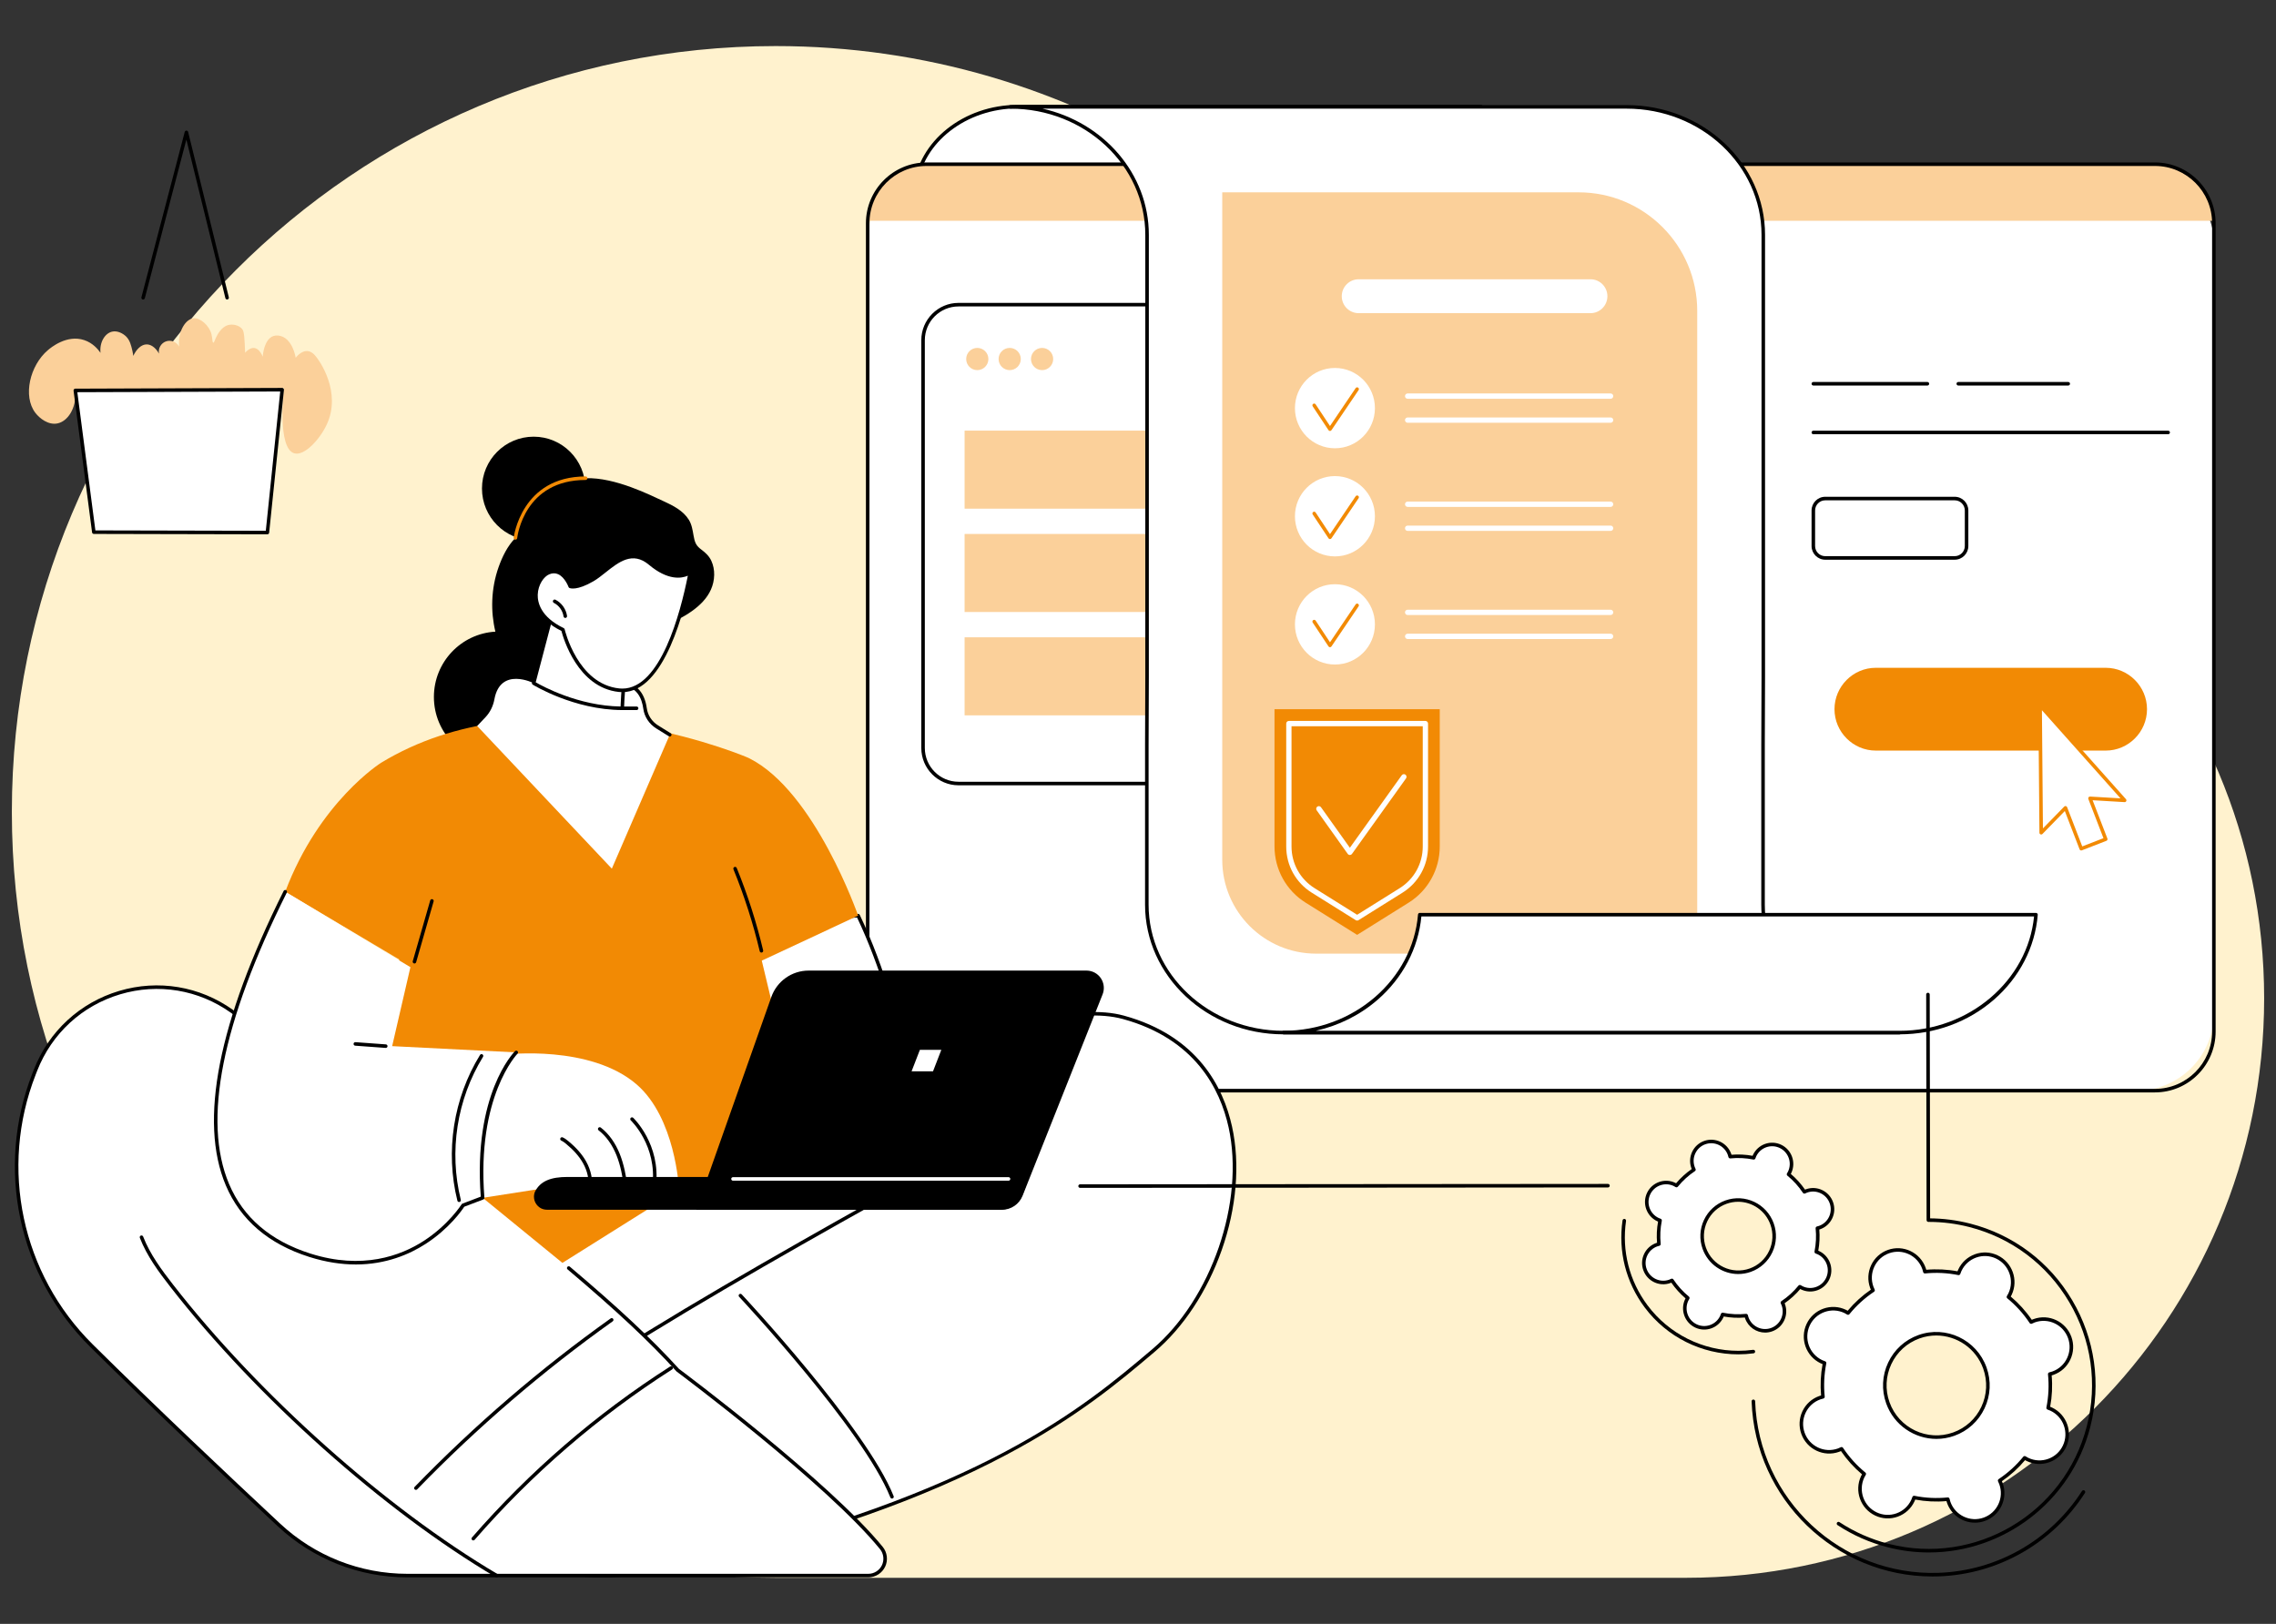 <?xml version="1.0" encoding="UTF-8"?>
<svg id="Layer_1" data-name="Layer 1" xmlns="http://www.w3.org/2000/svg" viewBox="0 0 384 274">
  <rect x="0" y="0" width="384" height="274" fill="#333333" stroke="none"/>
  <defs>
    <style>
      .cls-1 {
        fill: #fbd09a;
      }

      .cls-1, .cls-2, .cls-3, .cls-4, .cls-5, .cls-6 {
        stroke-width: 0px;
      }

      .cls-3 {
        fill: none;
      }

      .cls-4 {
        fill: #fff;
      }

      .cls-5 {
        fill: #fff2ce;
        fill-rule: evenodd;
      }

      .cls-6 {
        fill: #f28a04;
      }
    </style>
  </defs>
  <rect class="cls-3" width="384" height="274"/>
  <g>
    <path class="cls-5" d="m284.492,70.678c-13.714,0-26.764,2.844-38.603,7.968C224.627,36.595,181.11,7.773,130.875,7.773,59.699,7.773,2,65.63,2,137c0,71.37,57.699,129.227,128.875,129.227h153.616c26.926,0,51.303-10.944,68.949-28.638,17.646-17.694,28.56-42.137,28.56-69.137,0-54-43.656-97.775-97.508-97.775"/>
    <g id="Buy_license" data-name="Buy license">
      <g>
        <g>
          <path class="cls-4" d="m232.59,31.736c.695-7.692,8.165-13.748,17.278-13.748h-78.132c-9.113,0-16.584,6.056-17.278,13.748h78.132Z"/>
          <path class="cls-2" d="m232.591,32.034h-78.132c-.084,0-.163-.035-.22-.097-.056-.062-.084-.145-.077-.228.71-7.861,8.43-14.019,17.575-14.019h78.132c.164,0,.298.134.298.299,0,.165-.133.299-.298.299-8.84,0-16.299,5.919-16.981,13.476-.014.154-.143.272-.297.272Zm-77.802-.597h77.533c.7-6.292,5.897-11.449,12.68-13.15h-73.265c-8.713,0-16.084,5.75-16.948,13.15Z"/>
        </g>
        <g>
          <rect class="cls-4" x="146.393" y="27.707" width="227.123" height="156.321" rx="13.043" ry="13.043"/>
          <path class="cls-1" d="m373.516,37.257v-.922c0-4.222-5.739-8.629-9.94-8.629h-207.244c-4.201,0-9.94,4.413-9.94,8.635v.916h227.123Z"/>
          <path class="cls-2" d="m363.577,184.326h-207.244c-5.645,0-10.237-4.605-10.237-10.265V37.673c0-5.66,4.592-10.265,10.237-10.265h207.244c5.645,0,10.237,4.605,10.237,10.265v136.387c0,5.66-4.592,10.265-10.237,10.265ZM156.333,28.005c-5.316,0-9.642,4.337-9.642,9.668v136.387c0,5.331,4.325,9.668,9.642,9.668h207.244c5.317,0,9.642-4.337,9.642-9.668V37.673c0-5.331-4.325-9.668-9.642-9.668h-207.244Z"/>
        </g>
        <g>
          <g>
            <rect class="cls-4" x="155.737" y="51.407" width="103.886" height="80.799" rx="7.844" ry="7.844"/>
            <path class="cls-2" d="m253.645,132.505h-91.931c-3.46,0-6.275-2.823-6.275-6.292V57.401c0-3.47,2.815-6.293,6.275-6.293h91.931c3.46,0,6.275,2.823,6.275,6.293v68.811c0,3.47-2.815,6.292-6.275,6.292Zm-91.931-80.799c-3.132,0-5.68,2.555-5.68,5.695v68.811c0,3.14,2.548,5.695,5.68,5.695h91.931c3.132,0,5.68-2.555,5.68-5.695V57.401c0-3.14-2.548-5.695-5.68-5.695h-91.931Z"/>
          </g>
          <g>
            <circle class="cls-1" cx="164.885" cy="60.579" r="1.873"/>
            <circle class="cls-1" cx="170.352" cy="60.579" r="1.873"/>
            <circle class="cls-1" cx="175.818" cy="60.579" r="1.873"/>
          </g>
          <rect class="cls-1" x="162.744" y="72.661" width="89.563" height="13.169"/>
          <rect class="cls-1" x="162.744" y="90.097" width="89.563" height="13.169"/>
          <rect class="cls-1" x="162.744" y="107.534" width="89.563" height="13.169"/>
        </g>
        <g>
          <g>
            <path class="cls-4" d="m170.468,18.034c12.737,0,23.062,9.666,23.062,21.589v74.549l-.042,11.547v26.919c0,11.924,10.325,21.589,23.062,21.589h103.967c-12.737,0-23.062-9.666-23.062-21.589v-26.919l.042-11.547V39.624c0-11.924-10.325-21.589-23.061-21.589h-103.967Z"/>
            <path class="cls-2" d="m320.516,174.527h-103.967c-12.88,0-23.359-9.819-23.359-21.888v-26.919l.042-11.547V39.624c0-11.74-10.212-21.291-22.764-21.291-.165,0-.298-.134-.298-.299,0-.165.133-.299.298-.299h103.967c12.88,0,23.359,9.819,23.359,21.888v74.549l-.042,11.548v26.918c0,11.74,10.212,21.291,22.764,21.291.164,0,.298.134.298.299,0,.165-.133.299-.298.299ZM175.9,18.333c10.27,2.3,17.928,10.973,17.928,21.291v74.549l-.042,11.548v26.918c0,11.74,10.212,21.291,22.764,21.291h98.535c-10.27-2.3-17.927-10.973-17.927-21.291v-26.919l.042-11.547V39.624c0-11.74-10.212-21.291-22.764-21.291h-98.535Z"/>
          </g>
          <path class="cls-1" d="m206.213,32.453h64.304c8.739,0,15.835,7.095,15.835,15.835v112.623h-60.13c-11.043,0-20.008-8.965-20.008-20.008V32.453h0Z" transform="translate(492.565 193.364) rotate(180)"/>
          <g>
            <path class="cls-4" d="m216.549,174.228c12.127,0,22.067-8.762,22.991-19.893h103.967c-.924,11.131-10.865,19.893-22.991,19.893h-103.967Z"/>
            <path class="cls-2" d="m320.516,174.527h-103.967c-.165,0-.298-.134-.298-.299,0-.165.133-.299.298-.299,11.812,0,21.781-8.618,22.694-19.619.013-.155.142-.274.297-.274h103.967c.083,0,.163.035.219.096.056.062.085.144.078.227-.455,5.481-3.082,10.567-7.396,14.321-4.332,3.77-9.976,5.846-15.892,5.846Zm-98.529-.597h98.529c11.696,0,21.585-8.449,22.665-19.295h-103.369c-.519,5.376-3.129,10.356-7.372,14.047-2.977,2.591-6.574,4.381-10.453,5.248Z"/>
          </g>
          <g>
            <g>
              <g>
                <path class="cls-6" d="m242.91,119.664h-27.878v23.167c0,3.854,1.982,7.436,5.244,9.475l8.695,5.436,8.696-5.436c3.261-2.039,5.244-5.621,5.244-9.475v-23.167Z"/>
                <path class="cls-4" d="m228.971,155.328c-.082,0-.164-.023-.236-.068l-7.414-4.635c-2.701-1.689-4.313-4.602-4.313-7.794v-20.738c0-.247.2-.448.447-.448h23.034c.247,0,.447.201.447.448v20.738c0,3.192-1.613,6.105-4.313,7.794l-7.414,4.635c-.072.045-.154.068-.236.068Zm-7.178-5.463l7.178,4.487,7.178-4.487c2.437-1.524,3.893-4.153,3.893-7.033v-20.29h-22.14v20.29c0,2.88,1.455,5.51,3.892,7.033Z"/>
              </g>
              <path class="cls-4" d="m227.743,144.262h-0c-.144-0-.279-.07-.363-.188l-5.231-7.344c-.143-.201-.097-.481.104-.625.201-.144.48-.097.623.104l4.868,6.835,8.753-12.231c.144-.201.423-.247.624-.103.2.144.246.424.103.625l-9.117,12.739c-.084.117-.219.187-.363.187Z"/>
            </g>
            <g>
              <g>
                <g>
                  <ellipse class="cls-4" cx="225.226" cy="68.863" rx="6.748" ry="6.775"/>
                  <path class="cls-6" d="m224.391,72.717h-.001c-.099-0-.192-.05-.247-.133l-2.668-4.025c-.091-.137-.054-.323.083-.414.137-.091.322-.054.413.083l2.423,3.655,4.331-6.396c.092-.137.278-.172.414-.079.136.093.172.278.079.415l-4.58,6.763c-.055.082-.148.131-.246.131Z"/>
                </g>
                <g>
                  <ellipse class="cls-4" cx="225.226" cy="105.352" rx="6.748" ry="6.775"/>
                  <path class="cls-6" d="m224.391,109.206h-.001c-.099-0-.192-.05-.247-.133l-2.668-4.025c-.091-.137-.054-.323.083-.414.137-.091.322-.054.413.083l2.423,3.655,4.331-6.396c.092-.137.278-.172.414-.079.136.093.172.278.079.415l-4.58,6.764c-.055.082-.148.131-.246.131Z"/>
                </g>
                <g>
                  <ellipse class="cls-4" cx="225.226" cy="87.107" rx="6.748" ry="6.775"/>
                  <path class="cls-6" d="m224.391,90.962h-.001c-.099-0-.192-.05-.247-.133l-2.668-4.025c-.091-.137-.054-.323.083-.414.137-.091.322-.054.413.083l2.423,3.655,4.331-6.396c.092-.137.278-.172.414-.079.136.093.172.278.079.415l-4.58,6.763c-.055.082-.148.131-.246.131Z"/>
                </g>
              </g>
              <g>
                <g>
                  <path class="cls-4" d="m271.737,67.286h-34.243c-.247,0-.447-.201-.447-.448,0-.247.2-.448.447-.448h34.243c.247,0,.447.201.447.448,0,.247-.2.448-.447.448Z"/>
                  <path class="cls-4" d="m271.737,71.335h-34.243c-.247,0-.447-.201-.447-.448,0-.247.2-.448.447-.448h34.243c.247,0,.447.201.447.448,0,.247-.2.448-.447.448Z"/>
                </g>
                <g>
                  <path class="cls-4" d="m271.737,103.775h-34.243c-.247,0-.447-.201-.447-.448,0-.247.2-.448.447-.448h34.243c.247,0,.447.201.447.448,0,.247-.2.448-.447.448Z"/>
                  <path class="cls-4" d="m271.737,107.824h-34.243c-.247,0-.447-.201-.447-.448,0-.247.2-.448.447-.448h34.243c.247,0,.447.201.447.448,0,.248-.2.448-.447.448Z"/>
                </g>
                <g>
                  <path class="cls-4" d="m271.737,85.531h-34.243c-.247,0-.447-.201-.447-.448,0-.247.2-.448.447-.448h34.243c.247,0,.447.201.447.448,0,.248-.2.448-.447.448Z"/>
                  <path class="cls-4" d="m271.737,89.58h-34.243c-.247,0-.447-.201-.447-.448,0-.247.2-.448.447-.448h34.243c.247,0,.447.201.447.448,0,.247-.2.448-.447.448Z"/>
                </g>
              </g>
            </g>
            <path class="cls-4" d="m268.342,52.843h-39.111c-1.576,0-2.854-1.281-2.854-2.861,0-1.58,1.278-2.861,2.854-2.861h39.111c1.576,0,2.854,1.281,2.854,2.861,0,1.58-1.278,2.861-2.854,2.861Z"/>
          </g>
        </g>
        <g>
          <g>
            <rect class="cls-4" x="305.94" y="84.122" width="25.855" height="10.019" rx="2.629" ry="2.629"/>
            <path class="cls-2" d="m329.792,94.44h-21.848c-1.269,0-2.302-1.035-2.302-2.308v-6.001c0-1.273,1.033-2.308,2.302-2.308h21.848c1.269,0,2.301,1.035,2.301,2.308v6.001c0,1.273-1.032,2.308-2.301,2.308Zm-21.848-10.019c-.941,0-1.706.767-1.706,1.71v6.001c0,.943.765,1.71,1.706,1.71h21.848c.94,0,1.706-.767,1.706-1.71v-6.001c0-.943-.765-1.71-1.706-1.71h-21.848Z"/>
          </g>
          <g>
            <path class="cls-2" d="m365.806,73.271h-59.866c-.165,0-.298-.134-.298-.299,0-.165.133-.299.298-.299h59.866c.165,0,.298.134.298.299,0,.165-.133.299-.298.299Z"/>
            <path class="cls-2" d="m325.185,65.052h-19.244c-.165,0-.298-.134-.298-.299,0-.165.133-.299.298-.299h19.244c.165,0,.298.134.298.299,0,.165-.133.299-.298.299Z"/>
            <path class="cls-2" d="m348.947,65.052h-18.552c-.165,0-.298-.134-.298-.299,0-.165.133-.299.298-.299h18.552c.165,0,.298.134.298.299,0,.165-.133.299-.298.299Z"/>
          </g>
          <g>
            <path class="cls-6" d="m355.272,126.648h-38.797c-3.831,0-6.965-3.143-6.965-6.984,0-3.841,3.134-6.984,6.965-6.984h38.797c3.831,0,6.965,3.143,6.965,6.984,0,3.841-3.134,6.984-6.965,6.984Z"/>
            <g>
              <polygon class="cls-4" points="358.466 135.049 344.205 119.048 344.387 140.507 348.483 136.307 351.141 143.202 355.277 141.599 352.618 134.704 358.466 135.049"/>
              <path class="cls-6" d="m351.141,143.501c-.119,0-.232-.073-.278-.191l-2.492-6.462-3.772,3.868c-.084.087-.212.114-.324.068-.112-.045-.186-.154-.187-.275l-.183-21.46c-.001-.124.075-.236.19-.281.116-.045.247-.013.33.079l14.262,16.001c.08.09.099.22.046.329-.053.109-.166.178-.286.168l-5.386-.318,2.492,6.462c.029.074.027.156-.005.229-.032.072-.091.129-.165.158l-4.135,1.603c-.035.014-.072.02-.107.02Zm-2.659-7.492c.02,0,.04.002.06.006.099.02.181.09.218.185l2.551,6.616,3.579-1.388-2.551-6.616c-.037-.095-.023-.202.037-.284.059-.082.157-.13.258-.122l5.128.302-13.254-14.871.17,19.943,3.591-3.683c.057-.058.134-.09.213-.09Z"/>
            </g>
          </g>
        </g>
      </g>
      <g>
        <g>
          <path class="cls-1" d="m8.091,59.071c.444-.376,3.162-2.673,6.119-1.686,1.464.489,2.345,1.568,2.747,2.149-.19-1.807.756-3.293,1.949-3.573.932-.219,1.881.329,2.376.82.647.643.851,1.524,1.052,2.392.084.361.127.666.151.879.529-1.124,1.291-1.835,2.079-1.93.82-.099,1.657.469,2.262,1.537-.162-.878.336-1.75,1.162-2.051.848-.308,1.811.068,2.232.881-.224-2.719,1.163-4.675,2.45-4.788,1.158-.101,2.621,1.255,2.997,2.635.186.682.133,1.463.316,1.484.136.015.242-.408.469-.879.164-.34.839-1.746,2.006-2.084.788-.229,1.893.002,2.423.681.323.413.377,1.575.474,3.882.002.04.003.074.004.097.121-.143.259-.278.416-.4,1.726-1.34,2.548,1.072,2.548,1.072,0,0,.204-3.842,2.629-3.573,2.425.268,2.937,3.752,2.937,3.752,0,0,.913-1.26,2.047-1.127.581.068.968.471,1.126.636.923.963,4.579,6.331,2.073,11.739-1.142,2.465-3.79,5.426-5.535,4.856-2.804-.916-1.77-10.456-1.689-11.166-.38.573-.761,1.145-1.142,1.717-2.198,1.534-3.634,1.595-4.567,1.309-.648-.199-.865-.507-1.448-.492-1.384.034-1.929,1.812-3.205,3.076-1.972,1.953-4.94,2.024-7.409,1.917-2.455-.106-4.908-.709-7.313-1.643-1.428-.554-2.884-.896-4.283-1.707-1.194-.692-2.993-.008-3.729-1.858-.139-.348-.179-.492-.262-.657-.164-.325-.598-.682-1.808-.79.086,2.77-1.322,4.904-3.041,5.264-1.538.322-3.021-.839-3.747-1.792-2.13-2.797-.929-7.991,2.133-10.58Z"/>
          <g>
            <polygon class="cls-4" points="47.611 65.756 45.114 89.86 15.83 89.794 12.708 65.88 47.611 65.756"/>
            <path class="cls-2" d="m45.115,90.158h-.001l-29.284-.066c-.149-0-.275-.111-.295-.26l-3.123-23.914c-.011-.085.015-.171.071-.235.056-.065.138-.102.223-.102l34.903-.124h.001c.084,0,.164.036.221.098.057.063.084.147.075.231l-2.496,24.104c-.016.152-.144.268-.296.268Zm-29.023-.662l28.754.064,2.434-23.505-34.233.122,3.045,23.318Z"/>
          </g>
        </g>
        <path class="cls-2" d="m24.149,50.538c-.025,0-.05-.003-.076-.01-.159-.042-.254-.205-.213-.365l7.306-27.902c.034-.131.153-.223.288-.223h.002c.136.001.254.095.287.227l6.864,27.902c.039.16-.058.322-.218.361-.158.04-.321-.058-.36-.218l-6.584-26.763-7.009,26.767c-.035.134-.156.223-.288.223Z"/>
      </g>
      <g>
        <g>
          <path class="cls-6" d="m81.332,199.409l36.055-4.531,3.445,8.256-27.925,13.633s-13.831-9.556-11.575-17.358Z"/>
          <g>
            <g>
              <g>
                <path class="cls-4" d="m112.373,202.114c27.653-16.735,62.069-34.604,77.173-30.455,27.226,7.479,21.085,42.649,5.064,56.217-11.136,9.431-28.768,24.506-78.588,36.139-49.821,11.633-43.68-35.771-43.68-35.771,0,0,8.545-6.084,21.165-14.284l18.865-11.847Z"/>
                <path class="cls-2" d="m101.605,266.152c-8.416 0-15.161-2.268-20.146-6.792-11.896-10.795-9.438-30.952-9.412-31.154.011-.083.055-.157.123-.205.086-.061,8.695-6.182,21.176-14.291.138-.09.323-.05.412.088.089.139.05.323-.088.413-11.715,7.611-20.014,13.468-21.047,14.2-.19,1.732-1.934,20.372,9.238,30.508,7.426,6.737,18.896,8.354,34.094,4.805,49.519-11.563,66.844-26.235,78.308-35.945l.156-.132c9.972-8.445,15.624-24.885,12.867-37.428-1.428-6.495-5.678-14.938-17.818-18.273-15.163-4.166-50.209,14.245-76.941,30.422-.141.085-.324.04-.409-.101-.085-.141-.04-.325.101-.41,26.831-16.238,62.04-34.709,77.406-30.487,12.427,3.414,16.779,12.065,18.242,18.721,1.389,6.32.769,13.728-1.747,20.857-2.457,6.963-6.476,13.055-11.318,17.155l-.156.132c-5.706,4.833-12.808,10.848-24.853,17.237-14.258,7.564-31.825,13.724-53.704,18.833-5.271,1.231-10.105,1.845-14.485,1.846Z"/>
              </g>
              <path class="cls-2" d="m150.496,252.856c-.118,0-.23-.071-.277-.188-4.558-11.42-25.306-33.633-25.515-33.856-.113-.12-.107-.309.013-.422.12-.113.308-.107.421.013.21.224,21.035,22.519,25.634,34.043.061.153-.013.327-.166.388-.036.015-.074.022-.111.022Z"/>
            </g>
            <path class="cls-2" d="m91.925,237.013c-.085,0-.169-.036-.228-.107-.106-.126-.089-.315.037-.421,13.777-11.585,76.091-45.202,76.719-45.54.145-.078.325-.023.403.122.078.145.024.326-.121.404-.627.338-62.887,33.926-76.618,45.472-.056.047-.124.07-.191.07Z"/>
          </g>
          <g>
            <path class="cls-4" d="m95.952,213.961c7.509,6.352,13.339,11.659,18.403,17.238,0,0,25.119,18.691,34.345,30.0.695.852.839,2.029.369,3.024-.47.995-1.469,1.63-2.567,1.63h-77.747c-8.053,0-15.806-3.055-21.702-8.556-8.37-7.809-20.989-19.706-31.63-30.252-12.064-11.956-15.867-29.953-9.696-45.795.092-.235.184-.47.276-.705,5.225-13.308,21.5-18.193,33.124-9.905,16.142,11.511,28.75,20.733,40.726,30.173l16.099,13.147Z"/>
            <path class="cls-2" d="m146.502,266.152h-77.747c-8.157,0-15.936-3.067-21.905-8.636-8.608-8.031-21.084-19.8-31.636-30.258-12.153-12.045-15.985-30.146-9.764-46.116l.276-.706c2.529-6.442,7.771-11.266,14.383-13.236,6.591-1.964,13.586-.798,19.19,3.198,18.235,13.003,30.037,21.747,40.738,30.182.129.102.152.29.05.419-.102.13-.289.152-.418.05-10.693-8.429-22.489-17.168-40.715-30.165-5.454-3.889-12.261-5.023-18.675-3.112-6.435,1.917-11.537,6.613-13.998,12.883l-.275.704c-6.135,15.748-2.356,33.598,9.627,45.474,10.547,10.454,23.018,22.218,31.623,30.246,5.858,5.466,13.494,8.476,21.499,8.476h77.747c.977,0,1.879-.573,2.298-1.459.418-.886.289-1.949-.33-2.707-9.097-11.151-34.041-29.763-34.292-29.95-.016-.012-.03-.024-.043-.039-4.574-5.038-10.069-10.185-18.375-17.21-.126-.106-.142-.295-.035-.421.106-.126.294-.142.42-.036,8.315,7.033,13.824,12.192,18.412,17.243.897.669,25.354,18.976,34.375,30.034.764.936.924,2.248.408,3.341-.517,1.094-1.63,1.801-2.836,1.801Z"/>
          </g>
          <path class="cls-2" d="m83.793,266.152c-.051,0-.103-.013-.151-.041-18.838-11.11-40.395-30.341-54.917-48.994-1.947-2.501-3.947-5.198-5.129-8.25-.06-.154.016-.327.17-.386.152-.06.326.016.385.17,1.152,2.976,3.123,5.632,5.043,8.099,14.48,18.599,35.97,37.772,54.749,48.847.142.084.189.267.106.409-.055.095-.155.147-.257.147Z"/>
          <path class="cls-2" d="m79.854,259.92c-.069,0-.139-.024-.196-.074-.124-.108-.137-.297-.029-.421,9.72-11.179,20.973-20.888,33.446-28.858.139-.089.323-.048.411.091.088.139.048.324-.091.412-12.426,7.939-23.635,17.611-33.317,28.746-.059.068-.142.102-.225.102Z"/>
          <path class="cls-2" d="m70.172,251.391c-.075,0-.15-.028-.208-.084-.118-.115-.121-.304-.006-.422,10.115-10.435,21.243-19.999,33.075-28.425.134-.095.32-.064.415.071.095.134.064.321-.07.417-11.803,8.405-22.903,17.945-32.993,28.354-.058.06-.136.091-.214.091Z"/>
        </g>
        <g>
          <ellipse class="cls-2" cx="90.038" cy="82.426" rx="8.72" ry="8.744"/>
          <path class="cls-2" d="m120.493,97.008c.016-.818-.136-1.638-.48-2.381-.375-.81-.977-1.359-1.676-1.886-.371-.28-.701-.571-.919-.988-.229-.437-.325-.935-.41-1.417-.161-.918-.291-1.824-.79-2.632-.953-1.543-2.667-2.405-4.26-3.132-2.158-.985-8.153-4.058-13.15-3.882-2.107.074-4.701,1.05-6.259,2.467-2.738,2.491-2.869,5.872-3.344,6.103-1.15.56-1.902,1.157-2.241,1.499-1.339,1.349-2.22,3.172-2.849,4.946-.636,1.791-.984,3.686-1.058,5.585-.069,1.773.108,3.562.522,5.292-5.784.332-10.373,5.139-10.373,11.023,0,6.099,4.931,11.043,11.013,11.043s11.012-4.944,11.012-11.043c0-.376-.019-.747-.056-1.113.509.007,1.017.002,1.525-.016,4.101-.143,8.32-1.109,11.736-3.478,2.912-2.019,5.247-5.052,6.085-8.535,2.95-1.565,5.902-3.824,5.972-7.455Z"/>
          <path class="cls-6" d="m86.964,91.058c-.011,0-.023-.001-.034-.002-.163-.019-.281-.166-.262-.33.012-.103,1.29-10.335,12.139-10.335.165,0,.298.134.298.299,0,.165-.133.299-.298.299-10.311,0-11.502,9.404-11.547,9.804-.017.152-.146.265-.296.265Z"/>
        </g>
        <g>
          <g>
            <path class="cls-4" d="m151.848,174.594s-2.602-10.823-7.065-20.096l-19.206,1.39s5.81,25.251,6.285,25.636c.474.385,19.987-6.931,19.987-6.931Z"/>
            <path class="cls-2" d="m131.903,181.83c-.141,0-.186-.037-.23-.073-.458-.372-3.726-14.236-6.387-25.801-.019-.085-.001-.174.051-.244.052-.07.131-.114.218-.121l19.206-1.39c.117-.007.237.058.29.168,4.426,9.195,7.061,20.047,7.087,20.156.035.147-.044.297-.185.35-.049.018-4.936,1.85-9.819,3.611-7.893,2.847-9.711,3.345-10.229,3.345Zm-5.959-25.669c2.197,9.538,5.505,23.523,6.101,25.071,1.459-.209,12.199-4.11,19.449-6.825-.423-1.681-2.924-11.286-6.893-19.597l-18.657,1.351Z"/>
          </g>
          <path class="cls-6" d="m128.525,162.09l16.257-7.592s-7.281-20.973-18.341-26.536c-.151-.076-.303-.144-.46-.208-3.199-1.322-36.428-14.414-61.686.952,0,0-10.431,6.535-16.171,21.763l19.236,11.431-4.608,22.049-2.84,14.976,78.117,2.81-9.504-39.644Z"/>
          <path class="cls-2" d="m128.467,160.729c-.135,0-.257-.092-.289-.229-1.116-4.698-2.607-9.347-4.431-13.818-.062-.153.011-.327.163-.39.152-.062.326.011.388.164,1.835,4.499,3.335,9.177,4.459,13.905.038.161-.061.322-.221.36-.023.006-.047.008-.069.008Z"/>
          <g>
            <path class="cls-4" d="m85.335,177.931s-9.423,10.878-3.908,24.182l12.931-2.015,20.181.346s-.583-11.816-7.128-17.466c-7.814-6.745-22.074-5.048-22.074-5.048Z"/>
            <g>
              <path class="cls-2" d="m99.536,200.744c-.014,0-.029-.001-.043-.003-.163-.024-.276-.175-.252-.339.192-1.32-.118-2.789-.872-4.136-.635-1.134-1.576-2.205-2.877-3.273-.244-.2-.506-.406-.796-.533-.151-.066-.219-.242-.153-.393.066-.151.242-.22.392-.154.359.157.659.392.934.618,1.359,1.117,2.347,2.243,3.019,3.443.818,1.461,1.153,3.064.942,4.514-.022.149-.149.256-.294.256Z"/>
              <path class="cls-2" d="m105.555,200.398c-.146,0-.273-.108-.295-.257-.225-1.591-.548-3.451-1.239-5.188-.712-1.789-1.756-3.249-3.02-4.222-.13-.101-.155-.288-.055-.419.1-.131.287-.156.418-.055,1.348,1.038,2.459,2.585,3.21,4.475.714,1.795,1.046,3.699,1.276,5.325.023.163-.09.315-.253.338-.014.002-.028.003-.042.003Z"/>
              <path class="cls-2" d="m110.377,200.398c-.012,0-.024-.001-.036-.002-.163-.02-.28-.168-.261-.332.806-6.769-3.609-10.975-3.653-11.017-.12-.112-.127-.301-.015-.422.112-.121.301-.127.421-.015.047.044,4.68,4.458,3.839,11.525-.018.152-.147.263-.295.263Z"/>
            </g>
          </g>
          <path class="cls-2" d="m69.926,162.572c-.027,0-.055-.004-.083-.012-.158-.046-.249-.211-.204-.37l2.947-10.259c.046-.159.211-.25.369-.204.158.046.249.211.204.37l-2.947,10.259c-.038.131-.157.216-.286.216Z"/>
          <g>
            <path class="cls-4" d="m87.101,177.576s-7.042,7.075-5.675,24.538l-3.296,1.253s-8.648,13.888-25.857,8.433c-17.209-5.455-23.061-23.456-4.15-61.332l21.12,12.728-3.081,13.323,20.938,1.056Z"/>
            <path class="cls-2" d="m60.02,213.358c-2.369 0-4.984-.369-7.836-1.273-6.887-2.183-11.627-6.25-14.091-12.089-4.568-10.827-1.283-27.536,9.764-49.662.074-.147.253-.208.4-.133.147.074.207.253.133.401-10.965,21.963-14.245,38.503-9.748,49.162,2.392,5.67,7.009,9.624,13.722,11.752,8.768,2.78,15.231.379,19.11-2.123,4.215-2.72,6.383-6.149,6.405-6.183.034-.055.086-.098.147-.121l3.087-1.174c-1.287-17.238,5.488-24.258,5.778-24.549.116-.117.304-.117.421-0.0.116.116.117.305.001.422-.069.07-6.928,7.205-5.589,24.304.01.132-.068.256-.191.303l-3.204,1.218c-.37.567-2.516,3.684-6.511,6.269-2.725,1.763-6.69,3.477-11.797,3.478Z"/>
            <path class="cls-2" d="m77.457,202.821c-.134,0-.255-.091-.289-.227-2.065-8.325-.673-17.287,3.82-24.588.086-.14.27-.184.41-.097.14.087.184.271.097.411-4.409,7.165-5.776,15.96-3.749,24.131.04.16-.057.322-.217.362-.024.006-.048.009-.072.009Z"/>
            <path class="cls-2" d="m65.083,176.819c-.007,0-.015-0-.022-.001l-5.133-.375c-.164-.012-.287-.155-.275-.32.012-.165.152-.285.319-.276l5.133.375c.164.012.287.155.275.32-.011.157-.142.277-.297.277Z"/>
          </g>
        </g>
        <g>
          <path class="cls-4" d="m80.508,122.497l22.718,24.072,9.773-22.594-2.107-1.308c-1.109-.688-1.883-1.826-2.06-3.122-.239-1.745-1.104-4.079-4.02-4.121-4.665-.067-14.773-.157-14.773-.157,0,0-5.603-2.833-6.623,2.72-.208,1.13-.709,2.186-1.498,3.02l-1.409,1.49Z"/>
          <path class="cls-2" d="m112.998,124.273c-.054,0-.108-.014-.157-.045l-2.107-1.308c-1.209-.75-2.011-1.966-2.198-3.335-.239-1.741-1.079-3.825-3.729-3.863-1.14-.016-2.605-.034-4.168-.052-.165-.002-.296-.137-.295-.302.002-.164.135-.295.298-.295h.003c1.564.018,3.03.035,4.17.052,2.398.035,3.928,1.59,4.311,4.379.163,1.192.864,2.252,1.922,2.908l2.107,1.308c.14.087.183.271.096.411-.056.091-.154.141-.254.141Z"/>
        </g>
        <g>
          <g>
            <path class="cls-4" d="m93.509,102.066l-3.471,13.201s6.745,4.215,14.95,4.246c0,0,.225-7.459,1.503-11.65l-12.982-5.796Z"/>
            <path class="cls-2" d="m104.988,119.811h-.001c-8.195-.031-15.038-4.248-15.106-4.291-.111-.069-.164-.203-.13-.33l3.471-13.201c.022-.085.08-.155.159-.193.079-.038.17-.039.25-.003l12.982,5.796c.137.061.208.216.164.36-1.252,4.105-1.488,11.498-1.49,11.572-.005.161-.137.29-.298.29Zm-14.605-4.686c1.127.656,7.17,3.972,14.317,4.086.055-1.407.345-7.401,1.43-11.182l-12.423-5.547-3.324,12.643Z"/>
          </g>
          <path class="cls-2" d="m107.409,119.811h-2.421c-.165,0-.298-.134-.298-.299,0-.165.133-.299.298-.299h2.421c.164,0,.298.134.298.299,0,.165-.133.299-.298.299Z"/>
          <g>
            <path class="cls-4" d="m94.979,106.25s2.136,9.442,9.47,10.208c7.334.766,10.859-13.82,12.019-19.889,0,0-2.554,2.063-6.783-1.497-3.848-3.239-6.962,1.15-9.7,2.744-2.737,1.594-3.782,1.125-3.782,1.125,0,0-1.191-3.322-3.645-2.315-2.118.869-4.369,6.346,2.422,9.624Z"/>
            <path class="cls-2" d="m104.997,116.786c-.191,0-.384-.01-.58-.03-6.96-.727-9.383-9.1-9.694-10.297-4.091-2.023-4.635-4.704-4.592-6.131.06-1.991,1.237-3.535,2.313-3.977.686-.282,1.347-.284,1.967-.008,1.169.522,1.822,1.889,2.013,2.348.307.046,1.347.069,3.411-1.133.619-.361,1.263-.872,1.945-1.414,2.209-1.756,4.958-3.941,8.096-1.3,3.97,3.342,6.308,1.569,6.406,1.492.098-.077.234-.086.34-.021.106.065.162.188.138.311-1.175,6.15-4.637,20.16-11.762,20.16Zm-11.536-20.052c-.254,0-.516.056-.791.169-.916.376-1.893,1.766-1.944,3.442-.039,1.296.479,3.752,4.381,5.636.082.039.141.114.161.203.021.092,2.177,9.242,9.21,9.977.175.018.35.027.521.027,6.456.002,9.799-12.771,11.051-19.044-1.033.445-3.337.869-6.559-1.843-2.765-2.328-5.092-.478-7.343,1.311-.699.555-1.359,1.08-2.016,1.462-2.788,1.623-3.932,1.194-4.053,1.14-.074-.033-.131-.095-.159-.171-.006-.016-.604-1.643-1.755-2.155-.23-.102-.464-.153-.706-.153Z"/>
          </g>
          <path class="cls-2" d="m95.375,104.267c-.146,0-.273-.107-.295-.257-.137-.969-.764-1.844-1.635-2.285-.147-.074-.206-.254-.132-.401.074-.147.253-.207.4-.132,1.042.527,1.792,1.575,1.956,2.734.023.163-.09.315-.253.338-.014.002-.029.003-.042.003Z"/>
        </g>
        <g>
          <path class="cls-2" d="m168.627,204.125h-76.294c-.452,0-.904-.116-1.276-.373-.873-.602-1.175-1.678-.83-2.603.9-1.892,2.759-2.558,5.508-2.558h77.898l-1.011,2.755c-.623,1.671-2.216,2.779-3.995,2.779Z"/>
          <path class="cls-2" d="m169.059,204.125c1.526,0,2.897-.933,3.462-2.354l13.506-33.989c.358-.902.248-1.923-.296-2.727-.543-.804-1.449-1.285-2.417-1.285h-46.89c-2.826,0-5.345,1.785-6.288,4.456l-12.678,35.898h51.599Z"/>
          <path class="cls-4" d="m170.157,199.223h-46.488c-.164,0-.298-.134-.298-.299,0-.165.133-.299.298-.299h46.488c.164,0,.298.134.298.299,0,.165-.133.299-.298.299Z"/>
          <polygon class="cls-4" points="157.415 180.771 153.797 180.771 155.201 177.143 158.819 177.143 157.415 180.771"/>
        </g>
      </g>
      <g>
        <g>
          <path class="cls-4" d="m287.613,192.796c-1.701.611-2.584,2.489-1.974,4.196.046.127.1.248.159.366-1.126.752-2.115,1.659-2.948,2.683-.111-.07-.226-.137-.348-.194-1.634-.775-3.584-.075-4.355,1.564-.771,1.639-.071,3.596,1.563,4.371.122.058.246.105.37.146-.259,1.296-.328,2.64-.191,3.99-.128.029-.256.064-.383.109-1.701.611-2.584,2.489-1.974,4.196s2.484,2.596,4.185,1.985c.127-.046.247-.1.365-.159.75,1.13,1.656,2.124,2.677,2.96-.07.111-.136.227-.193.349-.771,1.639-.071,3.596,1.563,4.371,1.634.775,3.584.075,4.355-1.564.057-.122.104-.246.145-.371,1.292.261,2.632.332,3.978.196.029.128.064.257.109.384.61,1.707,2.484,2.596,4.185,1.985,1.701-.611,2.584-2.489,1.974-4.196-.046-.127-.1-.248-.159-.366,1.126-.752,2.115-1.659,2.948-2.683.111.07.226.137.348.194,1.634.775,3.584.075,4.355-1.564.771-1.639.071-3.596-1.563-4.371-.122-.058-.246-.105-.37-.146.259-1.296.328-2.64.191-3.99.128-.029.256-.064.383-.109,1.701-.611,2.584-2.489,1.974-4.196-.61-1.707-2.484-2.596-4.185-1.985-.127.045-.247.1-.365.159-.75-1.13-1.656-2.124-2.677-2.96.07-.111.136-.227.193-.349.771-1.639.071-3.596-1.563-4.371-1.634-.775-3.584-.075-4.355,1.564-.057.122-.104.246-.145.371-1.292-.261-2.632-.332-3.978-.196-.029-.128-.064-.257-.109-.384-.61-1.707-2.484-2.596-4.185-1.985Zm3.592,10.042c3.158-1.134,6.637.516,7.771,3.686s-.507,6.659-3.665,7.793c-3.158,1.134-6.637-.516-7.771-3.686-1.134-3.17.507-6.659,3.665-7.793Z"/>
          <path class="cls-2" d="m297.804,224.849c-1.466 0-2.844-.913-3.366-2.375-.019-.052-.037-.107-.053-.164-1.191.098-2.386.039-3.56-.175-.022.055-.045.107-.069.158-.407.864-1.125,1.518-2.022,1.84-.898.323-1.867.275-2.73-.134-1.78-.844-2.545-2.983-1.705-4.768.024-.05.049-.101.078-.154-.911-.775-1.716-1.664-2.397-2.65-.054.023-.107.044-.16.063-1.853.665-3.9-.306-4.565-2.165-.322-.9-.275-1.873.131-2.737.407-.865,1.125-1.519,2.023-1.841.052-.019.106-.036.163-.053-.099-1.195-.042-2.394.171-3.572-.055-.022-.107-.045-.158-.069-1.78-.844-2.545-2.983-1.705-4.768.407-.864,1.125-1.518,2.022-1.84.897-.323,1.867-.275,2.73.134.05.024.101.05.153.078.771-.913,1.656-1.719,2.638-2.401-.023-.055-.044-.108-.063-.161-.322-.901-.275-1.873.131-2.737.407-.865,1.125-1.519,2.023-1.841,1.853-.665,3.9.306,4.565,2.165.019.053.037.107.054.164,1.19-.098,2.385-.039,3.56.176.022-.055.045-.107.069-.158.407-.864,1.125-1.518,2.022-1.84.898-.323,1.867-.275,2.73.134,1.78.844,2.545,2.983,1.705,4.768-.024.05-.049.101-.078.154.911.775,1.716,1.664,2.397,2.65.054-.023.107-.044.16-.063,1.852-.665,3.9.306,4.565,2.165.322.901.275,1.873-.131,2.737-.407.865-1.125,1.519-2.023,1.841-.052.019-.106.037-.163.053.099,1.195.042,2.394-.171,3.572.055.022.107.045.158.069,1.78.844,2.545,2.983,1.705,4.768-.407.864-1.125,1.518-2.022,1.84-.898.323-1.867.275-2.73-.134-.05-.024-.101-.05-.153-.078-.771.913-1.657,1.719-2.638,2.401.023.055.044.108.063.161.322.901.275,1.873-.131,2.738-.407.865-1.125,1.519-2.023,1.841-.396.142-.801.21-1.199.21Zm-3.195-3.158c.137,0,.259.095.29.232.031.135.062.246.099.35.554,1.549,2.26,2.359,3.804,1.805.747-.268,1.346-.813,1.684-1.533.339-.72.378-1.53.109-2.281-.037-.103-.084-.212-.145-.333-.068-.135-.024-.299.101-.383,1.088-.726,2.057-1.608,2.882-2.623.095-.117.262-.144.39-.064.116.074.217.13.316.177.719.341,1.526.381,2.274.112.747-.268,1.345-.813,1.684-1.533.699-1.487.062-3.27-1.421-3.973-.099-.047-.209-.09-.337-.133-.143-.048-.228-.194-.198-.342.256-1.284.319-2.596.187-3.902-.015-.15.084-.288.231-.322.131-.03.245-.062.348-.099.748-.268,1.346-.813,1.685-1.533.339-.72.378-1.53.109-2.281-.554-1.549-2.259-2.359-3.804-1.805-.103.037-.208.083-.332.145-.134.068-.298.024-.381-.101-.725-1.092-1.606-2.066-2.618-2.895-.116-.095-.144-.263-.064-.39.073-.117.129-.217.176-.317.7-1.488.062-3.27-1.421-3.974-.719-.341-1.526-.38-2.274-.112-.747.268-1.345.813-1.684,1.533-.047.099-.088.206-.132.338-.047.143-.195.229-.342.199-1.281-.259-2.589-.323-3.889-.192-.147.015-.287-.084-.32-.231-.031-.136-.062-.247-.099-.349-.554-1.549-2.26-2.359-3.804-1.805-.747.268-1.346.813-1.684,1.533-.339.72-.378,1.53-.109,2.281.037.103.083.209.145.333.067.135.024.299-.101.383-1.088.727-2.058,1.609-2.882,2.623-.095.117-.262.144-.39.064-.116-.074-.217-.13-.316-.177-.719-.341-1.526-.38-2.274-.112-.747.269-1.345.813-1.684,1.533-.699,1.487-.062,3.27,1.421,3.973.099.047.209.09.337.133.143.048.228.194.198.342-.256,1.284-.319,2.596-.187,3.901.015.15-.083.288-.23.321-.134.031-.245.062-.348.099-.748.268-1.346.813-1.685,1.533-.339.72-.378,1.531-.109,2.281.554,1.549,2.26,2.358,3.804,1.805.103-.037.208-.083.332-.145.134-.067.298-.024.381.102.725,1.092,1.606,2.066,2.618,2.895.116.095.144.263.064.39-.072.115-.129.218-.176.317-.7,1.488-.062,3.27,1.421,3.974.719.341,1.527.38,2.274.112.747-.268,1.345-.813,1.684-1.533.047-.099.089-.207.132-.338.047-.143.194-.228.342-.199,1.279.259,2.587.323,3.889.192.01-.001.02-.001.03-.001Zm-6.996-28.896h.003-.003Zm5.658,22.176c-2.617 0-5.078-1.63-6.012-4.241-.575-1.608-.492-3.344.234-4.888.726-1.544,2.009-2.711,3.611-3.287,3.308-1.187,6.964.547,8.152,3.866.575,1.608.492,3.344-.234,4.888-.726,1.544-2.009,2.711-3.611,3.287-.707.254-1.429.374-2.14.374Zm-.025-12.192c-.645,0-1.3.109-1.94.339-1.452.522-2.615,1.579-3.273,2.979-.658,1.4-.734,2.973-.212,4.431,1.076,3.01,4.392,4.582,7.39,3.506,1.452-.522,2.615-1.579,3.273-2.979.658-1.4.734-2.974.212-4.432-.847-2.367-3.077-3.845-5.45-3.845Zm-2.041.058h.003-.003Z"/>
        </g>
        <g>
          <path class="cls-4" d="m318.619,211.181c-2.434.874-3.698,3.563-2.825,6.005.065.182.143.355.228.524-1.611,1.076-3.027,2.374-4.219,3.84-.159-.101-.323-.195-.498-.278-2.339-1.109-5.129-.107-6.232,2.238-1.103,2.345-.101,5.146,2.237,6.255.174.083.352.15.53.21-.371,1.855-.47,3.778-.273,5.711-.183.042-.366.091-.548.156-2.434.874-3.698,3.563-2.825,6.005.874,2.443,3.555,3.715,5.989,2.841.181-.065.354-.143.522-.228,1.074,1.618,2.369,3.04,3.832,4.237-.1.159-.194.324-.276.499-1.103,2.345-.101,5.146,2.237,6.255,2.339,1.109,5.129.107,6.232-2.238.082-.175.149-.352.208-.531,1.849.374,3.766.475,5.693.281.042.184.091.367.156.549.874,2.443,3.555,3.715,5.989,2.841,2.434-.874,3.698-3.563,2.825-6.005-.065-.182-.143-.355-.228-.524,1.611-1.076,3.027-2.374,4.219-3.84.159.101.323.195.498.278,2.339,1.109,5.129.107,6.232-2.238,1.103-2.345.101-5.146-2.237-6.255-.174-.083-.352-.15-.53-.21.37-1.855.47-3.778.273-5.711.183-.042.366-.091.548-.156,2.434-.874,3.698-3.563,2.825-6.005-.874-2.443-3.555-3.715-5.989-2.841-.181.065-.354.143-.522.228-1.074-1.618-2.369-3.04-3.832-4.237.1-.159.194-.324.276-.499,1.103-2.345.101-5.146-2.237-6.255-2.339-1.109-5.129-.107-6.232,2.238-.082.175-.149.352-.208.531-1.849-.374-3.766-.475-5.693-.281-.042-.184-.091-.367-.156-.549-.874-2.443-3.555-3.715-5.989-2.841Zm5.14,14.372c4.52-1.623,9.499.739,11.122,5.276,1.623,4.536-.726,9.53-5.246,11.153-4.52,1.623-9.499-.739-11.122-5.276-1.623-4.536.726-9.53,5.246-11.153Z"/>
          <path class="cls-2" d="m333.204,256.927c-2.045 0-3.968-1.274-4.697-3.313-.037-.103-.071-.212-.103-.329-1.763.154-3.533.067-5.271-.26-.043.113-.087.218-.133.316-.567,1.206-1.569,2.118-2.821,2.568-1.252.45-2.605.384-3.808-.187-2.483-1.178-3.551-4.162-2.379-6.653.047-.099.099-.2.159-.305-1.355-1.14-2.547-2.458-3.548-3.923-.11.049-.216.092-.318.129-2.585.928-5.442-.427-6.37-3.021-.449-1.256-.384-2.613.183-3.819.567-1.207,1.57-2.119,2.822-2.568.102-.037.211-.071.327-.103-.156-1.769-.071-3.545.253-5.288-.112-.043-.217-.088-.316-.135-2.483-1.178-3.551-4.162-2.379-6.653.567-1.206,1.569-2.118,2.821-2.568,1.253-.45,2.605-.383,3.808.188.099.047.199.1.304.16,1.134-1.358,2.446-2.552,3.906-3.555-.049-.111-.092-.216-.129-.319-.449-1.256-.384-2.613.183-3.819.567-1.207,1.57-2.119,2.822-2.568,2.584-.928,5.442.427,6.37,3.021.037.103.071.212.103.329,1.763-.154,3.533-.067,5.271.26.043-.113.087-.218.134-.317.567-1.206,1.569-2.118,2.821-2.568,1.252-.45,2.604-.384,3.808.187,2.483,1.178,3.55,4.162,2.379,6.653-.046.099-.099.2-.159.305,1.355,1.139,2.547,2.457,3.548,3.923.11-.049.216-.092.318-.129,2.584-.928,5.442.427,6.37,3.021.449,1.256.384,2.613-.183,3.819-.567,1.207-1.57,2.119-2.822,2.568-.103.037-.211.071-.327.103.156,1.769.071,3.546-.253,5.288.113.043.217.088.316.135,2.483,1.178,3.551,4.162,2.379,6.653-.567,1.206-1.569,2.118-2.821,2.568-1.252.45-2.605.384-3.808-.187-.098-.047-.199-.099-.304-.16-1.134,1.358-2.446,2.552-3.906,3.555.049.11.091.215.129.32.449,1.256.384,2.613-.183,3.819-.567,1.206-1.57,2.119-2.822,2.568-.552.198-1.117.292-1.672.292Zm-4.573-4.262c.138,0,.259.095.29.233.044.194.092.362.146.515.817,2.284,3.333,3.477,5.608,2.66,1.102-.396,1.984-1.199,2.484-2.261.499-1.062.557-2.256.161-3.363-.055-.153-.122-.309-.213-.491-.067-.135-.024-.299.101-.382,1.567-1.046,2.965-2.318,4.153-3.78.095-.117.262-.145.39-.064.171.108.319.191.466.261,1.06.502,2.251.561,3.353.165,1.102-.396,1.983-1.199,2.483-2.26,1.031-2.193.091-4.82-2.095-5.858-.146-.069-.308-.133-.497-.196-.143-.048-.227-.194-.198-.342.37-1.85.46-3.741.269-5.622-.015-.15.083-.288.23-.321.193-.044.361-.092.513-.146,1.102-.396,1.984-1.198,2.483-2.26.5-1.062.557-2.257.161-3.363-.817-2.284-3.333-3.477-5.608-2.66-.153.055-.308.123-.489.214-.135.067-.298.024-.381-.101-1.045-1.575-2.314-2.978-3.772-4.171-.117-.095-.144-.263-.064-.39.107-.172.19-.32.259-.468,1.031-2.193.091-4.821-2.095-5.858-1.059-.503-2.25-.561-3.353-.165-1.102.396-1.983,1.199-2.483,2.26-.069.146-.132.308-.195.498-.047.143-.193.229-.342.199-1.844-.373-3.73-.466-5.604-.277-.148.015-.287-.084-.32-.231-.045-.198-.091-.362-.146-.515-.817-2.284-3.332-3.478-5.608-2.66-1.102.396-1.984,1.199-2.484,2.261-.5,1.062-.557,2.257-.161,3.363.055.154.123.31.213.491.067.135.024.299-.101.383-1.568,1.047-2.965,2.318-4.153,3.78-.095.117-.263.144-.39.064-.168-.106-.32-.191-.466-.261-1.06-.503-2.25-.561-3.352-.165-1.102.396-1.983,1.199-2.483,2.26-1.031,2.193-.091,4.82,2.095,5.858.146.069.308.133.496.196.143.048.228.194.198.342-.369,1.85-.46,3.741-.269,5.622.015.15-.084.288-.23.321-.197.045-.36.091-.513.146-1.102.396-1.984,1.199-2.484,2.261-.5,1.062-.557,2.256-.161,3.363.817,2.284,3.332,3.477,5.608,2.66.153-.055.308-.123.489-.214.134-.068.298-.024.381.102,1.045,1.574,2.314,2.978,3.772,4.171.116.095.144.263.064.39-.106.168-.19.321-.259.467-1.031,2.193-.091,4.82,2.095,5.858,1.06.503,2.25.561,3.353.165,1.102-.396,1.983-1.199,2.483-2.26.069-.146.132-.309.195-.498.047-.144.194-.228.342-.199,1.844.373,3.73.466,5.604.276.01-.001.02-.001.03-.001Zm-1.916-9.874c-3.693 0-7.165-2.3-8.482-5.984-.811-2.269-.694-4.718.331-6.897,1.025-2.179,2.834-3.826,5.095-4.638l.1.281-.1-.281c4.666-1.676,9.827.772,11.502,5.456.812,2.269.694,4.718-.33,6.897-1.025,2.179-2.834,3.826-5.095,4.637-.997.358-2.017.528-3.02.528Zm-.036-17.449c-.937,0-1.889.158-2.82.493-2.111.758-3.8,2.296-4.757,4.33-.957,2.034-1.067,4.322-.309,6.441,1.565,4.374,6.383,6.66,10.741,5.095,2.111-.758,3.8-2.296,4.757-4.33.957-2.034,1.066-4.322.309-6.441-1.23-3.44-4.473-5.588-7.921-5.588Z"/>
        </g>
        <path class="cls-2" d="m325.44,261.953c-2.304,0-4.642-.286-6.974-.886-3.022-.777-5.863-2.032-8.447-3.732-.137-.09-.176-.276-.086-.414.09-.138.275-.176.412-.086,2.528,1.663,5.31,2.892,8.267,3.653,14.694,3.777,29.713-5.138,33.479-19.873,1.824-7.138.768-14.56-2.976-20.901-3.743-6.341-9.725-10.84-16.843-12.669-2.222-.571-4.5-.864-6.772-.87-.165-0-.297-.135-.297-.3 0-.165.134-.298.298-.298h.001c2.321.007,4.649.306,6.918.889,7.272,1.869,13.383,6.466,17.208,12.944,3.824,6.478,4.904,14.062,3.04,21.354-3.25,12.715-14.703,21.189-27.23,21.189Z"/>
        <path class="cls-2" d="m326.037,266.003c-16.349,0-29.929-13.035-30.51-29.547-.006-.165.123-.303.287-.309.161-.005.302.123.308.288.582,16.548,14.479,29.538,30.985,28.952,9.814-.347,18.846-5.508,24.16-13.805.089-.139.273-.179.412-.09.138.089.178.274.09.413-5.42,8.462-14.631,13.725-24.64,14.08-.365.013-.729.019-1.091.019Z"/>
        <path class="cls-2" d="m293.283,228.522c-6.17 0-12.06-2.906-15.808-7.933-3.154-4.229-4.477-9.437-3.725-14.664.024-.164.175-.276.337-.253.163.024.276.175.252.338-.729,5.069.553,10.12,3.612,14.222,3.635,4.874,9.348,7.693,15.331,7.693.831,0,1.666-.054,2.503-.165.162-.022.313.093.334.257s-.093.314-.256.335c-.862.114-1.724.17-2.581.17Z"/>
        <path class="cls-2" d="m325.347,206.175c-.164,0-.298-.133-.298-.298l-.069-38.068c-0-.165.133-.299.297-.299h.001c.164,0,.298.133.298.298l.069,38.068c0.0.165-.133.299-.297.299h-.001Z"/>
        <path class="cls-2" d="m182.229,200.432c-.164,0-.298-.134-.298-.298-0-.165.133-.299.298-.299l89.06-.069h0c.164,0,.298.134.298.298 0.0.165-.133.299-.298.299l-89.06.069h-0Z"/>
      </g>
    </g>
  </g>
</svg>